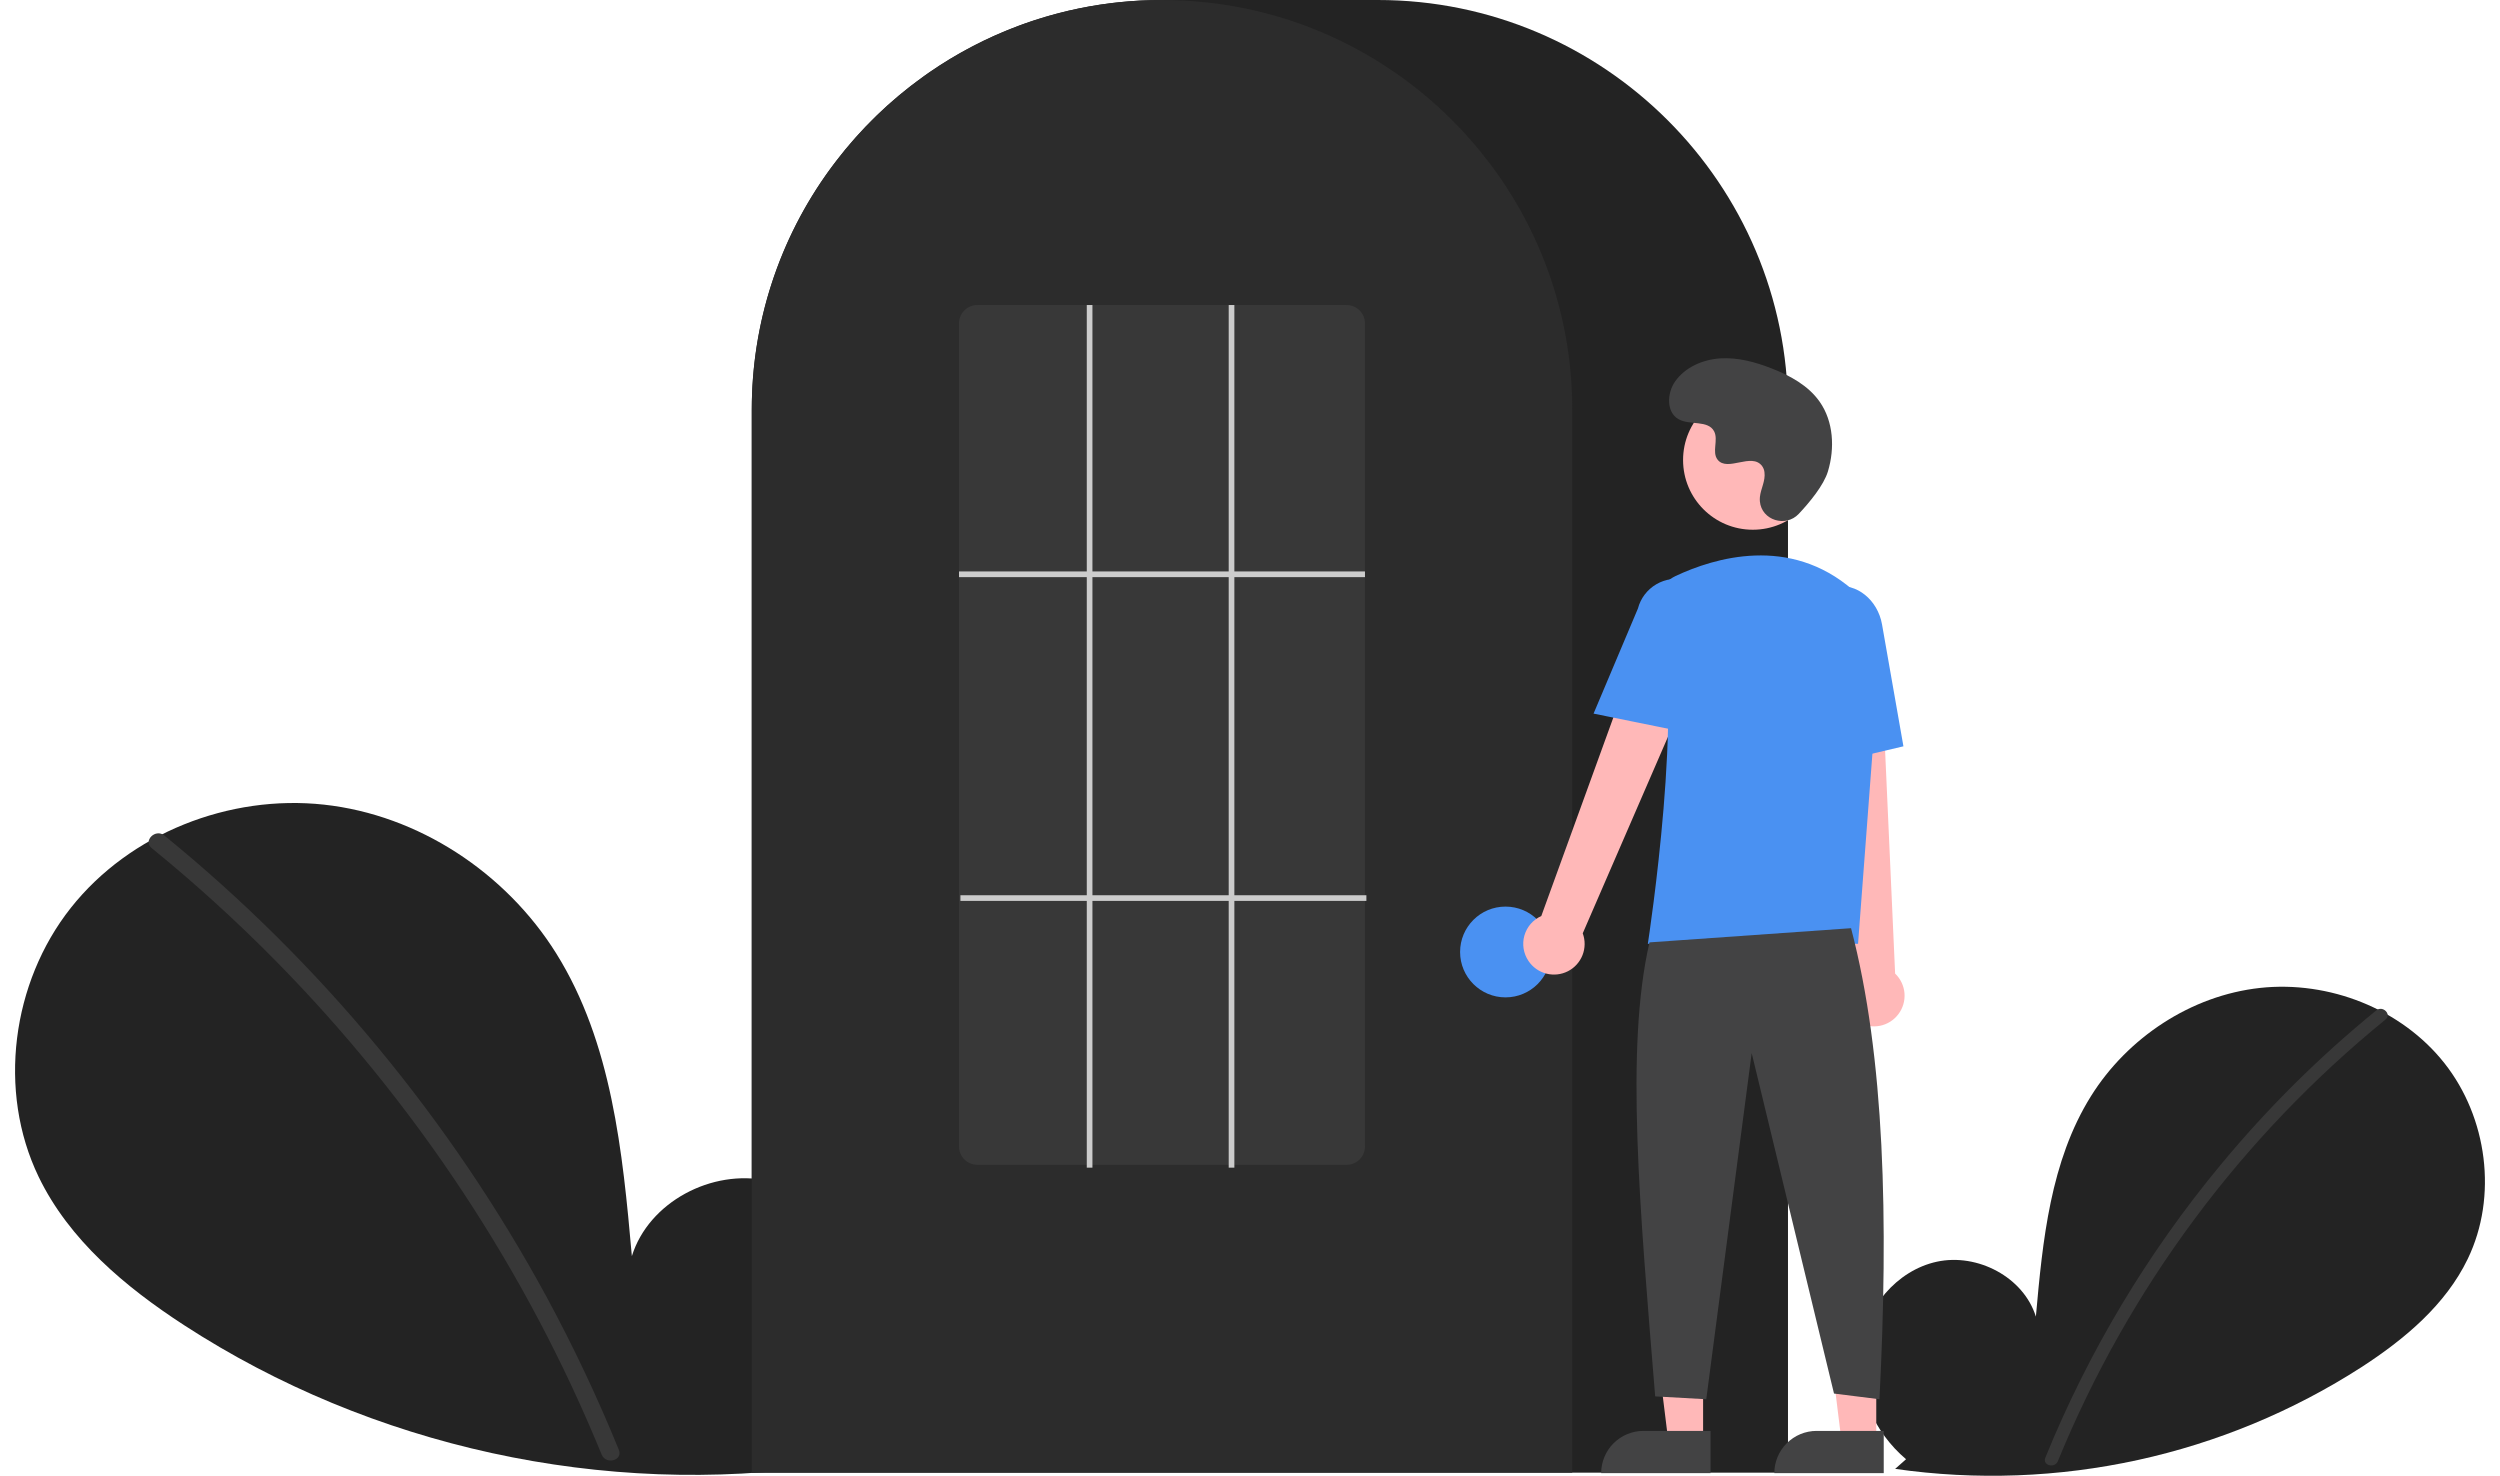 <svg width="83" height="49" viewBox="0 0 83 49" fill="none" xmlns="http://www.w3.org/2000/svg">
<g clip-path="url(#clip0_12482_8368)">
<path d="M63.281 48.446C62.231 47.559 61.594 46.159 61.761 44.795C61.928 43.431 62.964 42.178 64.307 41.888C65.651 41.599 67.183 42.4 67.591 43.712C67.815 41.183 68.074 38.548 69.419 36.394C70.637 34.444 72.747 33.049 75.034 32.799C77.32 32.55 79.728 33.492 81.154 35.296C82.58 37.1 82.929 39.722 81.93 41.794C81.195 43.319 79.839 44.455 78.419 45.378C73.829 48.338 68.325 49.541 62.919 48.767L63.281 48.446Z" fill="#232323"/>
<path d="M78.893 33.545C77.006 35.081 75.275 36.798 73.725 38.673C71.3 41.598 69.337 44.876 67.905 48.395C67.8 48.652 68.217 48.763 68.321 48.51C70.663 42.791 74.403 37.751 79.198 33.849C79.413 33.674 79.106 33.371 78.893 33.545Z" fill="#383838"/>
<path d="M26.897 48.205C28.339 46.987 29.215 45.063 28.985 43.191C28.756 41.318 27.333 39.596 25.488 39.199C23.642 38.801 21.539 39.902 20.978 41.703C20.67 38.23 20.314 34.611 18.466 31.652C16.793 28.974 13.895 27.057 10.755 26.714C7.614 26.371 4.308 27.666 2.349 30.144C0.39 32.622 -0.089 36.224 1.282 39.068C2.293 41.163 4.155 42.723 6.106 43.992C12.329 48.039 20.049 49.727 27.395 48.647" fill="#232323"/>
<path d="M5.455 27.738C8.046 29.848 10.423 32.207 12.552 34.782C14.681 37.355 16.556 40.128 18.149 43.062C19.04 44.708 19.84 46.402 20.546 48.135C20.69 48.487 20.118 48.641 19.975 48.292C18.725 45.237 17.177 42.311 15.356 39.557C13.543 36.813 11.469 34.251 9.161 31.908C7.856 30.583 6.479 29.331 5.036 28.157C4.74 27.916 5.161 27.499 5.455 27.738Z" fill="#383838"/>
<path d="M59.361 48.893H24.959V13.613C24.959 6.107 31.068 0 38.578 0H45.741C53.251 0 59.361 6.107 59.361 13.613V48.893Z" fill="#232323"/>
<path d="M52.198 48.893H24.959V13.613C24.951 10.737 25.862 7.933 27.559 5.611C27.622 5.525 27.684 5.441 27.749 5.358C28.57 4.282 29.547 3.334 30.648 2.546C30.71 2.501 30.772 2.456 30.835 2.412C31.756 1.775 32.753 1.254 33.802 0.861C33.864 0.838 33.928 0.814 33.991 0.791C34.94 0.453 35.923 0.221 36.923 0.1C36.985 0.092 37.049 0.085 37.112 0.079C38.087 -0.026 39.07 -0.026 40.044 0.079C40.108 0.085 40.171 0.092 40.234 0.1C41.234 0.221 42.217 0.453 43.165 0.791C43.229 0.814 43.292 0.838 43.355 0.861C44.391 1.249 45.375 1.762 46.286 2.389C46.35 2.432 46.413 2.477 46.475 2.521C47.093 2.962 47.672 3.452 48.208 3.988C48.638 4.417 49.039 4.875 49.407 5.358C49.472 5.441 49.534 5.525 49.596 5.61C51.294 7.933 52.205 10.737 52.198 13.613V48.893Z" fill="#2C2C2C"/>
<path d="M49.983 33.113C50.816 33.113 51.491 32.438 51.491 31.606C51.491 30.773 50.816 30.099 49.983 30.099C49.15 30.099 48.475 30.773 48.475 31.606C48.475 32.438 49.15 33.113 49.983 33.113Z" fill="#4A91F2"/>
<path d="M56.543 47.836H55.387L54.837 43.381L56.543 43.381L56.543 47.836Z" fill="#FFB8B8"/>
<path d="M54.562 47.506H56.79V48.908H53.159C53.159 48.724 53.195 48.542 53.266 48.372C53.336 48.202 53.439 48.047 53.57 47.917C53.7 47.787 53.855 47.683 54.025 47.613C54.195 47.542 54.378 47.506 54.562 47.506Z" fill="#434344"/>
<path d="M62.292 47.836H61.137L60.587 43.381L62.292 43.381L62.292 47.836Z" fill="#FFB8B8"/>
<path d="M60.311 47.506H62.54V48.908H58.908C58.908 48.724 58.944 48.542 59.015 48.372C59.086 48.202 59.189 48.047 59.319 47.917C59.45 47.787 59.604 47.683 59.774 47.613C59.945 47.542 60.127 47.506 60.311 47.506Z" fill="#434344"/>
<path d="M50.746 31.905C50.663 31.782 50.608 31.643 50.584 31.497C50.561 31.351 50.569 31.201 50.61 31.059C50.651 30.917 50.722 30.785 50.819 30.673C50.916 30.562 51.036 30.473 51.171 30.412L55.099 19.591L57.032 20.645L52.547 30.986C52.633 31.22 52.631 31.477 52.54 31.709C52.449 31.941 52.277 32.132 52.055 32.245C51.833 32.358 51.577 32.386 51.336 32.323C51.094 32.261 50.885 32.112 50.746 31.905Z" fill="#FFB8B8"/>
<path d="M61.702 33.938C61.574 33.864 61.463 33.764 61.378 33.642C61.292 33.522 61.235 33.383 61.209 33.238C61.183 33.092 61.189 32.943 61.227 32.8C61.265 32.657 61.334 32.524 61.429 32.41L60.212 20.963L62.412 21.064L62.918 32.323C63.098 32.495 63.209 32.728 63.229 32.976C63.249 33.224 63.177 33.471 63.027 33.67C62.877 33.869 62.66 34.007 62.416 34.056C62.171 34.105 61.917 34.063 61.702 33.938Z" fill="#FFB8B8"/>
<path d="M58.193 17.587C59.471 17.587 60.508 16.551 60.508 15.273C60.508 13.995 59.471 12.959 58.193 12.959C56.914 12.959 55.878 13.995 55.878 15.273C55.878 16.551 56.914 17.587 58.193 17.587Z" fill="#FFB8B8"/>
<path d="M61.687 31.334H54.708L54.716 31.28C54.729 31.199 55.96 23.137 55.052 20.5C54.961 20.241 54.969 19.957 55.075 19.703C55.18 19.45 55.376 19.244 55.624 19.126C56.922 18.515 59.414 17.763 61.517 19.588C61.826 19.861 62.068 20.203 62.223 20.585C62.377 20.968 62.441 21.381 62.408 21.792L61.687 31.334Z" fill="#4A91F2"/>
<path d="M56.048 24.329L52.906 23.692L54.379 20.203C54.467 19.865 54.686 19.576 54.987 19.399C55.288 19.222 55.647 19.172 55.985 19.259C56.324 19.346 56.614 19.564 56.791 19.865C56.969 20.165 57.02 20.524 56.934 20.862L56.048 24.329Z" fill="#4A91F2"/>
<path d="M60.073 25.512L59.884 21.184C59.74 20.37 60.206 19.601 60.923 19.475C61.64 19.35 62.34 19.914 62.484 20.734L63.194 24.778L60.073 25.512Z" fill="#4A91F2"/>
<path d="M61.455 30.816C62.578 35.091 62.7 40.526 62.398 46.455L60.889 46.266L58.156 34.962L56.648 46.455L54.952 46.36C54.445 40.14 53.951 34.8 54.763 31.287L61.455 30.816Z" fill="#434344"/>
<path d="M59.718 17.061C59.286 17.521 58.484 17.274 58.428 16.646C58.424 16.597 58.424 16.548 58.429 16.499C58.458 16.221 58.619 15.969 58.58 15.675C58.572 15.602 58.544 15.532 58.501 15.472C58.157 15.012 57.349 15.678 57.024 15.261C56.825 15.006 57.059 14.603 56.907 14.317C56.705 13.94 56.107 14.126 55.733 13.92C55.316 13.69 55.341 13.051 55.615 12.662C55.95 12.188 56.537 11.935 57.116 11.898C57.696 11.862 58.271 12.018 58.812 12.229C59.426 12.468 60.036 12.799 60.414 13.339C60.874 13.996 60.919 14.879 60.688 15.648C60.548 16.115 60.071 16.686 59.718 17.061Z" fill="#434344"/>
<path d="M44.704 38.672H32.452C32.29 38.672 32.135 38.609 32.02 38.496C31.905 38.383 31.84 38.228 31.839 38.067V10.732C31.84 10.57 31.905 10.416 32.02 10.303C32.135 10.19 32.29 10.126 32.452 10.127H44.704C44.866 10.126 45.021 10.19 45.136 10.303C45.251 10.416 45.316 10.57 45.317 10.732V38.067C45.316 38.228 45.251 38.383 45.136 38.496C45.021 38.609 44.866 38.672 44.704 38.672Z" fill="#383838"/>
<path d="M45.317 18.972H31.839V19.161H45.317V18.972Z" fill="#CCCCCC"/>
<path d="M45.364 29.722H31.886V29.91H45.364V29.722Z" fill="#CCCCCC"/>
<path d="M36.269 10.127H36.081V38.766H36.269V10.127Z" fill="#CCCCCC"/>
<path d="M40.981 10.127H40.793V38.766H40.981V10.127Z" fill="#CCCCCC"/>
</g>
<defs>
<clipPath id="clip0_12482_8368">
<rect width="82" height="49" fill="white" transform="translate(0.5)"/>
</clipPath>
</defs>
</svg>
